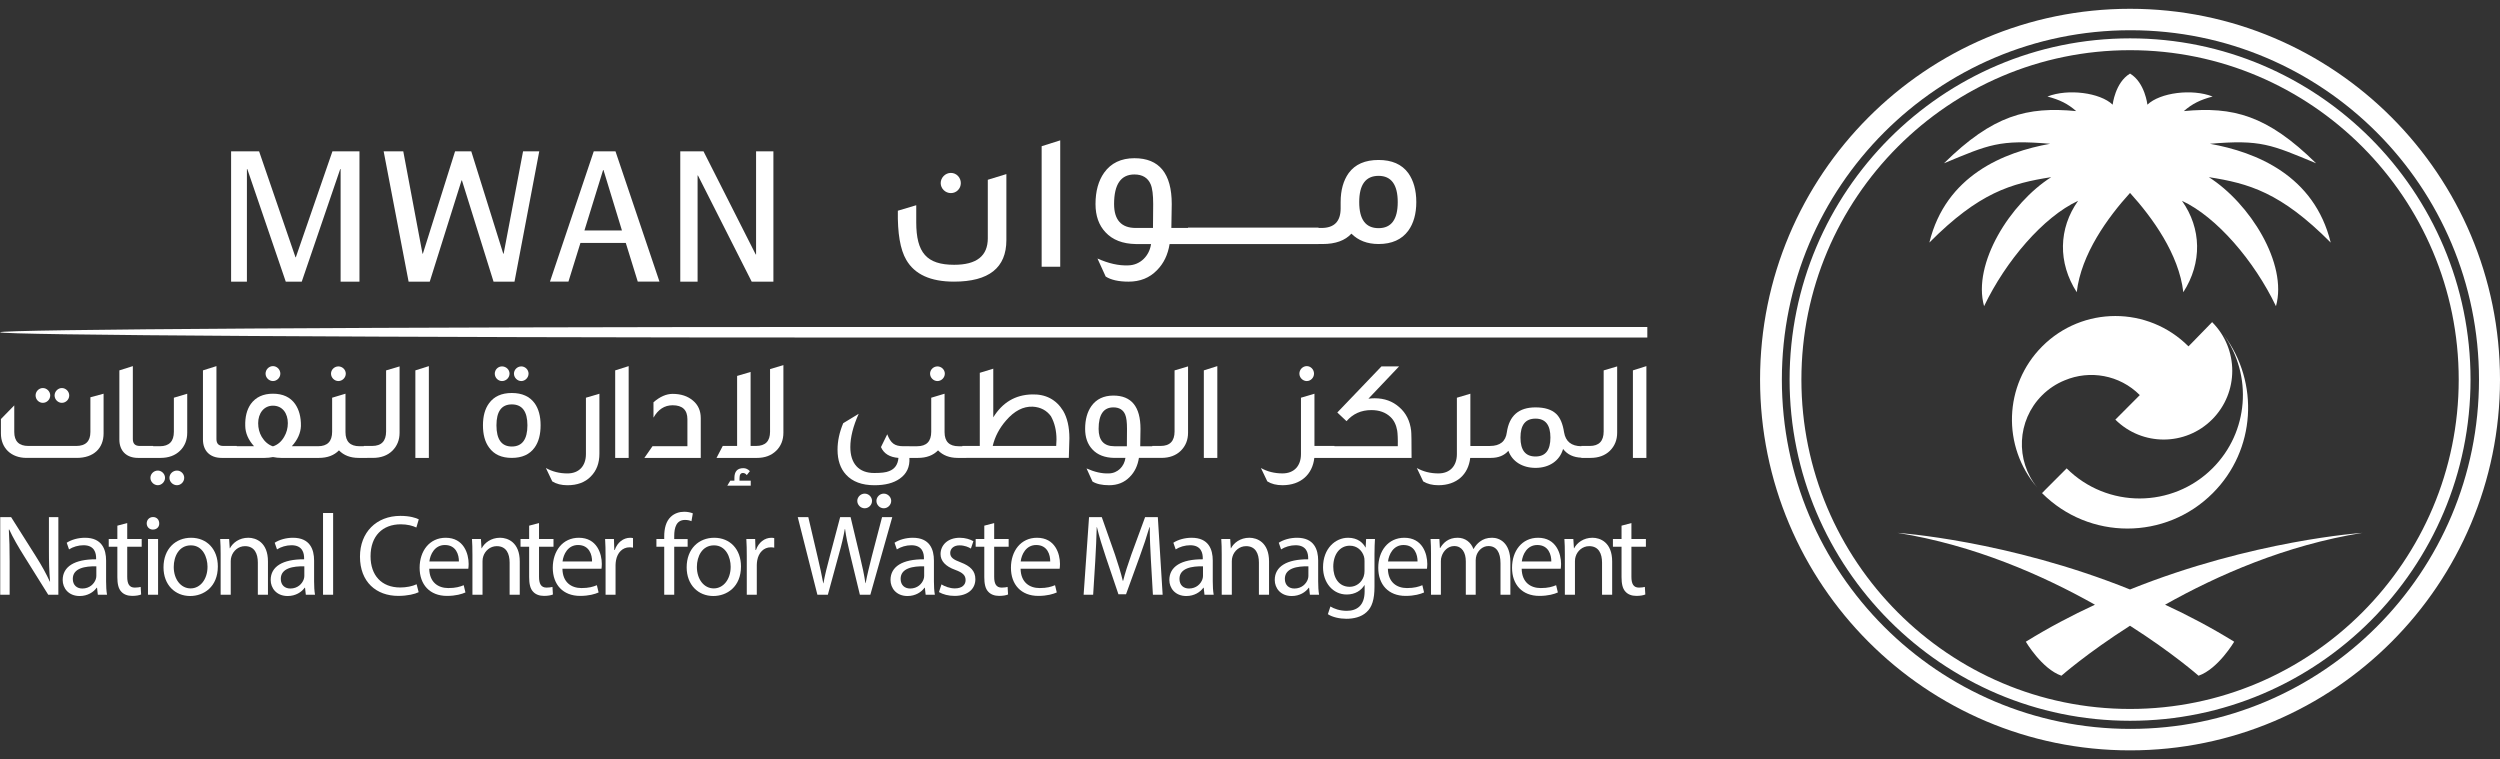 <svg width="191" height="58" viewBox="0 0 191 58" fill="none" xmlns="http://www.w3.org/2000/svg">
<rect x="0" y="0" width="191" height="58" fill="#333333" stroke="none"/>
<path d="M162.735 0.672C147.124 0.672 134.469 13.354 134.469 29C134.469 44.645 147.124 57.328 162.735 57.328C178.346 57.328 191 44.644 191 29C191 13.356 178.346 0.672 162.735 0.672ZM162.766 55.688C148.057 55.688 136.134 43.739 136.134 29C136.134 14.261 148.057 2.31 162.766 2.31C177.474 2.31 189.395 14.259 189.395 29C189.395 43.741 177.472 55.688 162.766 55.688Z" fill="white"/>
<path d="M162.737 55.068C148.394 55.068 136.725 43.373 136.725 28.999C136.725 14.625 148.394 2.93 162.737 2.93C177.079 2.93 188.749 14.623 188.749 28.999C188.749 43.374 177.079 55.068 162.737 55.068ZM162.737 3.834C148.891 3.834 137.627 15.123 137.627 28.999C137.627 42.876 148.891 54.164 162.737 54.164C176.582 54.164 187.846 42.874 187.846 28.999C187.846 15.124 176.582 3.834 162.737 3.834Z" fill="white"/>
<path d="M147.402 18.533C151.216 14.695 153.665 14.011 156.714 13.534C153.591 15.52 150.674 20.141 151.584 23.393C153.232 19.943 156.112 16.571 158.767 15.342C157.265 17.453 157.217 20.079 158.663 22.324C158.998 19.413 161.033 16.614 162.734 14.739C164.436 16.614 166.47 19.413 166.805 22.324C168.251 20.079 168.201 17.453 166.702 15.342C169.356 16.571 172.234 19.943 173.884 23.393C174.794 20.141 171.877 15.52 168.754 13.534C171.803 14.011 174.252 14.695 178.066 18.533C176.808 13.399 172.376 11.62 168.835 10.985C172.732 10.65 173.506 11.047 176.95 12.474C173.21 8.793 170.59 8.129 166.845 8.488C167.487 7.927 168.102 7.623 169.046 7.375C167.474 6.755 165.018 7.079 164.062 7.997C164.062 7.997 163.874 6.31 162.747 5.63V5.614C162.741 5.616 162.738 5.619 162.735 5.621C162.73 5.62 162.726 5.616 162.722 5.614V5.63C161.595 6.31 161.407 7.997 161.407 7.997C160.451 7.079 157.994 6.755 156.423 7.375C157.367 7.623 157.98 7.927 158.622 8.488C154.879 8.129 152.259 8.793 148.52 12.474C151.962 11.047 152.735 10.65 156.634 10.985C153.093 11.62 148.661 13.399 147.403 18.533" fill="white"/>
<path d="M180.487 40.711C180.487 40.711 172.107 41.267 162.733 45.036C153.358 41.267 144.977 40.711 144.977 40.711C150.822 41.646 156.056 43.948 160.053 46.199C158.287 47.017 156.512 47.952 154.773 49.027C154.773 49.027 155.997 51.105 157.493 51.625C157.493 51.625 159.441 49.906 162.732 47.806C166.022 49.906 167.97 51.625 167.97 51.625C169.466 51.105 170.692 49.027 170.692 49.027C168.952 47.952 167.178 47.017 165.412 46.199C169.408 43.949 174.642 41.646 180.487 40.711" fill="white"/>
<path d="M169.051 24.564C169.055 24.568 169.059 24.572 169.063 24.576L169.051 24.564Z" fill="white"/>
<path d="M156.005 30.212C156.518 29.698 157.111 29.313 157.745 29.056C159.65 28.255 161.931 28.63 163.481 30.185L161.655 32.016L161.612 32.059C163.661 34.093 166.967 34.09 169.009 32.044C171.057 29.992 171.057 26.664 169.009 24.613L169.052 24.563L167.436 26.223L167.198 26.461C164.111 23.37 159.11 23.372 156.024 26.464C153.072 29.422 152.951 34.133 155.645 37.245C153.966 35.181 154.086 32.137 156.005 30.212Z" fill="white"/>
<path d="M169.908 25.596C172.093 28.689 171.812 32.995 169.049 35.764C165.969 38.85 160.981 38.857 157.892 35.783L156.259 37.419L156.021 37.664L156.002 37.643C155.909 37.55 155.825 37.452 155.74 37.353C155.833 37.455 155.92 37.562 156.018 37.66L156.008 37.671C159.613 41.285 165.456 41.285 169.061 37.671C172.351 34.375 172.623 29.218 169.909 25.596" fill="white"/>
<path d="M75.469 18.195C75.469 19.557 74.616 20.23 72.899 20.23C70.807 20.23 70.001 19.317 70.001 16.982V15.679L68.596 16.099C68.567 17.821 68.776 19.064 69.239 19.855C69.882 20.963 71.092 21.517 72.883 21.517C75.558 21.517 76.887 20.454 76.887 18.344V13.3L75.468 13.735V18.196L75.469 18.195Z" fill="white"/>
<path d="M72.646 14.753C73.079 14.753 73.407 14.408 73.407 13.988C73.407 13.569 73.079 13.21 72.646 13.21C72.226 13.21 71.869 13.569 71.869 13.988C71.869 14.407 72.226 14.753 72.646 14.753Z" fill="white"/>
<path d="M79.582 20.378H81.001V10.723L79.582 11.171V20.378Z" fill="white"/>
<path d="M107.592 13.224C107.1 12.551 106.337 12.222 105.323 12.222C104.293 12.222 103.53 12.551 103.038 13.224C102.634 13.793 102.425 14.527 102.425 15.44V15.92C102.425 16.922 101.932 17.416 100.96 17.416H100.736V17.387H90.761V17.416H89.492C89.507 16.668 89.521 16.054 89.521 15.59C89.521 13.255 88.566 12.087 86.669 12.087C85.654 12.087 84.876 12.461 84.355 13.195C83.921 13.809 83.697 14.601 83.697 15.59C83.697 16.487 83.951 17.207 84.459 17.745C84.997 18.328 85.774 18.629 86.774 18.645H87.939C87.82 19.527 87.132 20.26 86.191 20.275C85.459 20.305 84.683 20.125 83.846 19.75L84.474 21.128C84.876 21.383 85.46 21.518 86.221 21.518C87.103 21.518 87.82 21.233 88.388 20.65C88.909 20.125 89.224 19.468 89.358 18.645H100.737V18.643H101.05C102.037 18.643 102.769 18.374 103.247 17.851C103.77 18.373 104.456 18.643 105.323 18.643C106.337 18.643 107.1 18.3 107.592 17.626C107.996 17.072 108.205 16.339 108.205 15.44C108.205 14.527 107.996 13.793 107.592 13.224ZM88.088 17.416H86.774C85.668 17.416 85.116 16.803 85.116 15.59C85.116 14.078 85.639 13.329 86.669 13.329C87.282 13.329 87.699 13.585 87.91 14.078C88.043 14.393 88.103 14.886 88.103 15.59L88.088 17.416L88.088 17.416ZM105.323 17.431C104.338 17.431 103.844 16.772 103.844 15.44C103.844 14.108 104.338 13.435 105.323 13.435C106.292 13.435 106.787 14.108 106.787 15.44C106.787 16.772 106.293 17.431 105.323 17.431Z" fill="white"/>
<path d="M22.602 19.655H22.575L19.795 11.562H17.656V21.517H18.864V12.918H18.894L21.832 21.517H23.054L25.993 12.918H26.023V21.517H27.463V11.562H25.398L22.602 19.655Z" fill="white"/>
<path d="M38.478 19.382H38.448L36.005 11.562H34.767L32.308 19.382H32.279L30.81 11.562H29.311L31.217 21.517H32.833L35.263 13.782H35.292L37.706 21.517H39.308L41.199 11.562H39.962L38.478 19.382Z" fill="white"/>
<path d="M45.364 11.56L42.018 21.516H43.429L44.346 18.558H47.809L48.725 21.516H50.384L47.022 11.56H45.364ZM44.651 17.608L46.077 12.989H46.106L47.517 17.608H44.651Z" fill="white"/>
<path d="M57.764 19.439H57.735L53.748 11.562H51.973V21.517H53.296V13.408H53.325L57.429 21.517H59.088V11.562H57.764V19.439Z" fill="white"/>
<path d="M6.906 33.004C6.906 33.712 6.547 34.071 5.821 34.071H2.166C1.449 34.071 1.09 33.712 1.09 33.004V30.971L0.07 32.015V33.113C0.07 34.233 0.852 34.983 2.024 34.983H5.874C7.144 34.983 7.914 34.255 7.914 33.113V30.079L6.906 30.352L6.906 33.004Z" fill="white"/>
<path d="M3.273 30.777C3.576 30.777 3.837 30.526 3.837 30.21C3.837 29.907 3.576 29.646 3.273 29.646C2.969 29.646 2.719 29.907 2.719 30.21C2.719 30.526 2.969 30.777 3.273 30.777Z" fill="white"/>
<path d="M4.724 30.777C5.028 30.777 5.289 30.526 5.289 30.21C5.289 29.907 5.028 29.646 4.724 29.646C4.433 29.646 4.17 29.907 4.17 30.21C4.17 30.526 4.433 30.777 4.724 30.777Z" fill="white"/>
<path d="M13.284 32.982C13.284 33.722 12.927 34.092 12.211 34.092H11.701V34.071H10.681C10.322 34.071 10.149 33.897 10.149 33.548V27.971L9.119 28.297V33.581C9.119 34.418 9.628 34.984 10.552 34.984H12.264C12.882 34.984 13.382 34.8 13.75 34.441C14.12 34.082 14.304 33.614 14.304 33.06V30.081L13.284 30.385V32.982Z" fill="white"/>
<path d="M13.52 35.952C13.206 35.952 12.945 36.202 12.945 36.506C12.945 36.81 13.206 37.07 13.52 37.07C13.824 37.07 14.074 36.809 14.074 36.506C14.074 36.203 13.824 35.952 13.52 35.952Z" fill="white"/>
<path d="M12.057 35.952C11.753 35.952 11.492 36.202 11.492 36.506C11.492 36.81 11.753 37.07 12.057 37.07C12.348 37.07 12.609 36.809 12.609 36.506C12.609 36.203 12.348 35.952 12.057 35.952Z" fill="white"/>
<path d="M20.853 29.113C21.157 29.113 21.418 28.851 21.418 28.547C21.418 28.231 21.157 27.971 20.853 27.971C20.55 27.971 20.289 28.231 20.289 28.547C20.289 28.851 20.55 29.113 20.853 29.113Z" fill="white"/>
<path d="M25.853 29.113C26.157 29.113 26.418 28.851 26.418 28.547C26.418 28.243 26.157 27.993 25.853 27.993C25.55 27.993 25.289 28.243 25.289 28.547C25.289 28.851 25.55 29.113 25.853 29.113Z" fill="white"/>
<path d="M29.498 32.961C29.498 33.701 29.139 34.07 28.435 34.07H27.795V34.092H27.47C26.754 34.092 26.395 33.733 26.395 33.015V30.079L25.375 30.385V32.982C25.375 33.722 25.018 34.092 24.291 34.092H22.295C22.74 33.604 22.968 33.081 22.991 32.549C23.002 31.864 22.849 31.298 22.546 30.863C22.176 30.342 21.612 30.079 20.853 30.079C20.104 30.079 19.541 30.342 19.162 30.863C18.856 31.298 18.716 31.864 18.737 32.549C18.747 33.081 18.965 33.603 19.41 34.092H18.087V34.071H17.067C16.71 34.071 16.536 33.897 16.536 33.548V27.971L15.506 28.297V33.581C15.506 34.418 16.015 34.984 16.938 34.984H20.212C20.44 34.984 20.647 34.962 20.853 34.919C21.07 34.962 21.288 34.984 21.493 34.984H24.357C25.018 34.984 25.529 34.787 25.896 34.408C26.266 34.788 26.764 34.984 27.405 34.984H28.055V34.983H28.488C29.106 34.983 29.606 34.799 29.974 34.44C30.344 34.07 30.528 33.613 30.528 33.059V27.993L29.498 28.298V32.961V32.961ZM21.71 33.374C21.503 33.733 21.222 33.983 20.853 34.102C20.496 33.983 20.212 33.733 19.995 33.374C19.812 33.06 19.724 32.711 19.724 32.331C19.724 31.591 20.148 30.994 20.853 30.994C21.591 30.994 21.991 31.591 21.991 32.331C21.991 32.711 21.895 33.06 21.71 33.374H21.71Z" fill="white"/>
<path d="M31.734 34.984H32.765V27.971L31.734 28.297V34.984Z" fill="white"/>
<path d="M38.353 29.113C38.669 29.113 38.929 28.851 38.929 28.547C38.929 28.243 38.669 27.993 38.353 27.993C38.05 27.993 37.801 28.243 37.801 28.547C37.801 28.851 38.049 29.113 38.353 29.113Z" fill="white"/>
<path d="M39.101 30.025C38.321 30.025 37.744 30.286 37.364 30.809C37.05 31.232 36.898 31.798 36.898 32.493C36.898 33.201 37.05 33.765 37.364 34.19C37.744 34.723 38.321 34.983 39.101 34.983C39.881 34.983 40.467 34.723 40.847 34.19C41.151 33.765 41.302 33.201 41.302 32.493C41.302 31.798 41.151 31.232 40.847 30.809C40.467 30.286 39.882 30.025 39.101 30.025ZM39.101 34.114C38.321 34.114 37.929 33.57 37.929 32.493C37.929 31.429 38.321 30.896 39.101 30.896C39.892 30.896 40.295 31.429 40.295 32.493C40.295 33.57 39.892 34.114 39.101 34.114Z" fill="white"/>
<path d="M39.828 29.113C40.121 29.113 40.382 28.851 40.382 28.547C40.382 28.243 40.121 27.993 39.828 27.993C39.524 27.993 39.266 28.243 39.266 28.547C39.266 28.851 39.524 29.113 39.828 29.113Z" fill="white"/>
<path d="M44.765 34.691C44.765 35.603 44.233 36.17 43.353 36.17C42.735 36.17 42.193 36.028 41.705 35.755L42.193 36.779C42.507 36.974 42.887 37.072 43.353 37.072C44.102 37.072 44.699 36.854 45.132 36.408C45.578 35.962 45.795 35.386 45.795 34.657V30.081L44.765 30.385V34.691Z" fill="white"/>
<path d="M47 34.984H48.03V27.971L47 28.297V34.984Z" fill="white"/>
<path d="M51.39 30.092C50.902 30.092 50.413 30.309 49.926 30.734V31.907C50.283 31.276 50.772 30.962 51.39 30.962C52.139 30.962 52.518 31.321 52.518 32.027V34.092H49.85L49.23 34.984H53.538V31.951C53.538 31.386 53.343 30.939 52.941 30.603C52.541 30.266 52.03 30.092 51.389 30.092H51.39Z" fill="white"/>
<path d="M58.832 32.983C58.832 33.711 58.475 34.07 57.759 34.07H57.346V28.417L56.315 28.721V34.07H55.218L54.742 34.985H57.823C58.443 34.985 58.929 34.798 59.298 34.441C59.667 34.082 59.852 33.615 59.852 33.059V27.895L58.832 28.199L58.832 32.983Z" fill="white"/>
<path d="M56.499 36.517C56.499 36.267 56.586 36.136 56.759 36.136C56.879 36.136 56.977 36.191 57.053 36.3L57.291 35.994C57.139 35.842 56.977 35.767 56.792 35.767C56.337 35.767 56.108 36.017 56.108 36.517V36.722H55.794L55.566 37.104H57.356V36.722H56.498L56.499 36.517Z" fill="white"/>
<path d="M66.061 37.713C65.755 37.713 65.496 37.974 65.496 38.267C65.496 38.572 65.755 38.833 66.061 38.833C66.375 38.833 66.623 38.572 66.623 38.267C66.623 37.974 66.375 37.713 66.061 37.713Z" fill="white"/>
<path d="M67.523 37.713C67.209 37.713 66.959 37.974 66.959 38.267C66.959 38.572 67.209 38.833 67.523 38.833C67.827 38.833 68.088 38.572 68.088 38.267C68.088 37.974 67.827 37.713 67.523 37.713Z" fill="white"/>
<path d="M71.621 29.113C71.924 29.113 72.185 28.851 72.185 28.547C72.185 28.243 71.925 27.993 71.621 27.993C71.317 27.993 71.057 28.243 71.057 28.547C71.057 28.851 71.317 29.113 71.621 29.113Z" fill="white"/>
<path d="M78.838 30.134C77.567 30.167 76.592 30.744 75.886 31.886V28.167L74.856 28.483V34.071H73.522V34.093H73.24C72.524 34.093 72.165 33.733 72.165 33.016V30.08L71.146 30.386V32.983C71.146 33.723 70.788 34.093 70.062 34.093H69.478V34.092H69.033C68.339 34.092 68.056 33.864 67.785 33.179L67.306 34.157C67.524 34.658 67.969 34.931 68.642 34.984C68.597 35.495 68.359 35.833 67.926 35.995C67.698 36.094 67.329 36.137 66.808 36.137C65.604 36.147 64.965 35.409 64.965 34.157C64.965 33.409 65.18 32.56 65.604 31.614L64.422 32.332C64.13 33.027 63.988 33.702 63.988 34.354C63.988 35.158 64.206 35.8 64.639 36.266C65.127 36.799 65.854 37.072 66.808 37.072C67.623 37.072 68.263 36.908 68.739 36.571C69.271 36.202 69.521 35.669 69.478 34.984H70.127C70.788 34.984 71.299 34.787 71.667 34.408C72.036 34.788 72.535 34.984 73.175 34.984H73.826V34.983H81.658C81.658 34.821 81.67 34.571 81.68 34.234C81.691 33.896 81.702 33.646 81.702 33.483C81.702 32.624 81.538 31.918 81.224 31.385C80.693 30.526 79.89 30.102 78.838 30.134V30.134ZM80.693 34.071H75.844C76.006 33.376 76.342 32.723 76.864 32.124C77.492 31.396 78.175 31.037 78.903 31.07C79.499 31.103 79.966 31.353 80.291 31.799C80.574 32.309 80.716 32.898 80.716 33.583C80.716 33.745 80.703 33.909 80.693 34.071H80.693Z" fill="white"/>
<path d="M89.737 32.961C89.737 33.701 89.378 34.07 88.674 34.07H88.034V34.093H87.113C87.123 33.549 87.134 33.104 87.134 32.766C87.134 31.069 86.44 30.222 85.063 30.222C84.325 30.222 83.76 30.493 83.381 31.026C83.067 31.471 82.904 32.048 82.904 32.766C82.904 33.417 83.089 33.939 83.456 34.331C83.848 34.755 84.411 34.973 85.137 34.983H85.984C85.898 35.625 85.399 36.158 84.714 36.169C84.183 36.191 83.619 36.06 83.011 35.789L83.466 36.788C83.76 36.972 84.183 37.071 84.737 37.071C85.377 37.071 85.898 36.864 86.311 36.439C86.69 36.06 86.918 35.582 87.014 34.983H88.034H88.728C89.345 34.983 89.846 34.798 90.213 34.439C90.583 34.07 90.767 33.613 90.767 33.059V27.992L89.737 28.298V32.961H89.737ZM86.093 34.093H85.137C84.334 34.093 83.934 33.645 83.934 32.766C83.934 31.668 84.314 31.124 85.063 31.124C85.506 31.124 85.81 31.309 85.962 31.668C86.06 31.895 86.103 32.255 86.103 32.766L86.093 34.093Z" fill="white"/>
<path d="M91.973 34.984H93.003V27.971L91.973 28.297V34.984Z" fill="white"/>
<path d="M99.837 29.113C100.141 29.113 100.391 28.851 100.391 28.547C100.391 28.231 100.141 27.971 99.837 27.971C99.534 27.971 99.273 28.231 99.273 28.547C99.273 28.851 99.534 29.113 99.837 29.113Z" fill="white"/>
<path d="M106.91 31.113C106.401 30.656 105.771 30.428 105.024 30.428C104.86 30.428 104.708 30.439 104.546 30.461L106.889 27.993H105.543L102.17 31.515L102.875 32.178C103.364 31.614 103.992 31.331 104.774 31.331C105.371 31.331 105.859 31.505 106.227 31.852C106.498 32.102 106.672 32.461 106.748 32.908C106.781 33.136 106.803 33.538 106.791 34.092H101.953V34.071H100.424V30.08L99.394 30.385V34.691C99.394 35.604 98.862 36.168 97.982 36.168C97.364 36.168 96.822 36.028 96.334 35.756L96.822 36.777C97.136 36.974 97.516 37.07 97.982 37.07C99.382 37.07 100.272 36.245 100.414 34.984H107.844C107.844 33.755 107.833 33.06 107.811 32.908C107.725 32.157 107.421 31.559 106.91 31.113Z" fill="white"/>
<path d="M122.52 32.961C122.52 33.702 122.162 34.071 121.457 34.071H120.817V34.091C120.056 34.086 119.613 33.73 119.495 33.028C119.397 32.386 119.202 31.908 118.888 31.614C118.539 31.288 118.02 31.124 117.314 31.124C116.033 31.124 115.307 31.755 115.122 33.028C115.036 33.723 114.601 34.072 113.831 34.072H112.336V30.08L111.306 30.386V34.691C111.306 35.604 110.773 36.169 109.894 36.169C109.276 36.169 108.733 36.029 108.246 35.756L108.733 36.779C109.049 36.974 109.428 37.071 109.894 37.071C111.294 37.071 112.184 36.246 112.324 34.984H113.897C114.482 34.984 114.927 34.8 115.241 34.441C115.534 35.268 116.326 35.746 117.314 35.746C118.356 35.746 119.158 35.212 119.419 34.3C119.748 34.733 120.223 34.945 120.817 34.967V34.984H120.901C120.901 34.984 120.903 34.985 120.905 34.985H121.046V34.984H121.511C122.128 34.984 122.629 34.799 122.997 34.44C123.366 34.071 123.551 33.614 123.551 33.06V27.993L122.52 28.299V32.962V32.961ZM117.314 34.876C116.544 34.876 116.164 34.398 116.164 33.43C116.164 32.462 116.544 31.983 117.314 31.983C118.073 31.983 118.452 32.462 118.452 33.43C118.452 34.398 118.073 34.876 117.314 34.876Z" fill="white"/>
<path d="M124.754 28.297V34.984H125.784V27.971L124.754 28.297Z" fill="white"/>
<path d="M125.855 24.981H65.416C29.288 24.981 0 25.162 0 25.384C0 25.607 29.288 25.788 65.416 25.788H125.855V24.98V24.981Z" fill="white"/>
<path d="M0.018 45.439V39.511H0.851L2.746 42.51C3.184 43.204 3.528 43.828 3.807 44.436L3.825 44.428C3.756 43.636 3.738 42.914 3.738 41.991V39.511H4.458V45.439H3.685L1.807 42.431C1.395 41.772 0.999 41.096 0.703 40.452L0.675 40.462C0.718 41.21 0.737 41.922 0.737 42.906V45.439H0.018V45.439Z" fill="white"/>
<path d="M7.474 45.439L7.414 44.903H7.386C7.15 45.236 6.694 45.536 6.088 45.536C5.229 45.536 4.789 44.928 4.789 44.312C4.789 43.284 5.702 42.721 7.343 42.73V42.642C7.343 42.289 7.246 41.656 6.379 41.656C5.984 41.656 5.571 41.78 5.273 41.974L5.097 41.465C5.449 41.235 5.958 41.085 6.493 41.085C7.79 41.085 8.106 41.974 8.106 42.826V44.417C8.106 44.787 8.125 45.147 8.177 45.439H7.474V45.439ZM7.361 43.267C6.518 43.249 5.562 43.398 5.562 44.224C5.562 44.727 5.895 44.963 6.29 44.963C6.842 44.963 7.193 44.611 7.317 44.252C7.343 44.173 7.36 44.085 7.36 44.005L7.361 43.267Z" fill="white"/>
<path d="M9.72 39.959V41.181H10.825V41.771H9.72V44.066C9.72 44.593 9.869 44.893 10.299 44.893C10.502 44.893 10.651 44.865 10.747 44.84L10.782 45.419C10.633 45.482 10.395 45.526 10.098 45.526C9.738 45.526 9.448 45.41 9.263 45.2C9.044 44.971 8.966 44.593 8.966 44.092V41.771H8.307V41.181H8.966V40.161L9.72 39.959Z" fill="white"/>
<path d="M12.165 39.987C12.175 40.251 11.982 40.46 11.675 40.46C11.402 40.46 11.209 40.251 11.209 39.987C11.209 39.714 11.411 39.502 11.692 39.502C11.982 39.502 12.165 39.714 12.165 39.987ZM11.306 41.182H12.077V45.438H11.306V41.182Z" fill="white"/>
<path d="M16.643 43.275C16.643 44.849 15.556 45.535 14.529 45.535C13.379 45.535 12.492 44.69 12.492 43.346C12.492 41.92 13.424 41.085 14.599 41.085C15.818 41.085 16.643 41.974 16.643 43.275ZM13.274 43.318C13.274 44.25 13.809 44.954 14.563 44.954C15.3 44.954 15.854 44.258 15.854 43.3C15.854 42.579 15.494 41.665 14.582 41.665C13.671 41.665 13.274 42.509 13.274 43.318Z" fill="white"/>
<path d="M16.857 42.333C16.857 41.895 16.848 41.533 16.822 41.182H17.506L17.551 41.885H17.568C17.779 41.481 18.269 41.084 18.971 41.084C19.559 41.084 20.472 41.436 20.472 42.896V45.438H19.699V42.984C19.699 42.299 19.445 41.726 18.717 41.726C18.208 41.726 17.813 42.087 17.682 42.518C17.647 42.614 17.628 42.748 17.628 42.879V45.438H16.857V42.333H16.857Z" fill="white"/>
<path d="M23.365 45.439L23.305 44.903H23.277C23.041 45.236 22.585 45.536 21.979 45.536C21.12 45.536 20.68 44.928 20.68 44.312C20.68 43.284 21.593 42.721 23.234 42.73V42.642C23.234 42.289 23.137 41.656 22.269 41.656C21.874 41.656 21.462 41.78 21.163 41.974L20.987 41.465C21.339 41.235 21.848 41.085 22.383 41.085C23.681 41.085 23.997 41.974 23.997 42.826V44.417C23.997 44.787 24.016 45.147 24.067 45.439H23.365V45.439ZM23.251 43.267C22.409 43.249 21.453 43.398 21.453 44.224C21.453 44.727 21.786 44.963 22.181 44.963C22.733 44.963 23.084 44.611 23.208 44.252C23.234 44.173 23.251 44.085 23.251 44.005V43.267H23.251Z" fill="white"/>
<path d="M25.451 39.194H24.68V45.438H25.451V39.194Z" fill="white"/>
<path d="M31.986 45.244C31.704 45.384 31.143 45.526 30.424 45.526C28.757 45.526 27.502 44.471 27.502 42.526C27.502 40.671 28.756 39.413 30.59 39.413C31.328 39.413 31.792 39.572 31.994 39.677L31.81 40.302C31.521 40.162 31.107 40.057 30.617 40.057C29.232 40.057 28.31 40.944 28.31 42.501C28.31 43.952 29.143 44.884 30.581 44.884C31.047 44.884 31.521 44.787 31.829 44.637L31.986 45.244Z" fill="white"/>
<path d="M32.795 43.451C32.812 44.497 33.48 44.928 34.252 44.928C34.806 44.928 35.139 44.831 35.427 44.709L35.56 45.263C35.288 45.385 34.823 45.527 34.147 45.527C32.838 45.527 32.059 44.666 32.059 43.38C32.059 42.094 32.813 41.085 34.05 41.085C35.438 41.085 35.805 42.309 35.805 43.09C35.805 43.249 35.788 43.372 35.779 43.451H32.795ZM35.06 42.897C35.068 42.405 34.858 41.639 33.99 41.639C33.208 41.639 32.866 42.36 32.804 42.897H35.06Z" fill="white"/>
<path d="M36.093 42.333C36.093 41.895 36.085 41.533 36.059 41.182H36.742L36.787 41.885H36.804C37.015 41.481 37.505 41.084 38.207 41.084C38.796 41.084 39.709 41.436 39.709 42.896V45.438H38.935V42.984C38.935 42.299 38.682 41.726 37.953 41.726C37.444 41.726 37.049 42.087 36.918 42.518C36.884 42.614 36.865 42.748 36.865 42.879V45.438H36.094V42.333H36.093Z" fill="white"/>
<path d="M41.181 39.959V41.181H42.287V41.771H41.181V44.066C41.181 44.593 41.33 44.893 41.759 44.893C41.963 44.893 42.112 44.865 42.208 44.84L42.243 45.419C42.094 45.482 41.856 45.526 41.559 45.526C41.199 45.526 40.909 45.41 40.724 45.2C40.505 44.971 40.427 44.593 40.427 44.092V41.771H39.768V41.181H40.427V40.161L41.181 39.959Z" fill="white"/>
<path d="M42.969 43.451C42.986 44.497 43.654 44.928 44.426 44.928C44.98 44.928 45.313 44.831 45.601 44.709L45.734 45.263C45.461 45.385 44.997 45.527 44.32 45.527C43.014 45.527 42.232 44.666 42.232 43.38C42.232 42.094 42.987 41.085 44.224 41.085C45.611 41.085 45.979 42.309 45.979 43.09C45.979 43.249 45.962 43.372 45.953 43.451H42.969H42.969ZM45.233 42.897C45.242 42.405 45.032 41.639 44.163 41.639C43.382 41.639 43.04 42.36 42.978 42.897H45.233Z" fill="white"/>
<path d="M46.265 42.51C46.265 42.008 46.257 41.578 46.23 41.182H46.905L46.933 42.018H46.968C47.159 41.447 47.625 41.086 48.143 41.086C48.231 41.086 48.291 41.094 48.362 41.112V41.842C48.282 41.825 48.205 41.814 48.1 41.814C47.554 41.814 47.169 42.228 47.064 42.808C47.047 42.915 47.028 43.038 47.028 43.169V45.438H46.266V42.51H46.265Z" fill="white"/>
<path d="M50.747 45.438V41.771H50.15V41.182H50.747V40.979C50.747 40.382 50.879 39.836 51.239 39.493C51.529 39.211 51.914 39.098 52.275 39.098C52.547 39.098 52.783 39.158 52.932 39.22L52.827 39.819C52.713 39.766 52.556 39.723 52.336 39.723C51.677 39.723 51.511 40.303 51.511 40.953V41.183H52.536V41.772H51.511V45.439H50.747L50.747 45.438Z" fill="white"/>
<path d="M56.611 43.275C56.611 44.849 55.524 45.535 54.497 45.535C53.348 45.535 52.461 44.69 52.461 43.346C52.461 41.92 53.393 41.085 54.568 41.085C55.786 41.085 56.611 41.974 56.611 43.275ZM53.242 43.318C53.242 44.25 53.778 44.954 54.532 44.954C55.269 44.954 55.823 44.258 55.823 43.3C55.823 42.579 55.462 41.665 54.551 41.665C53.64 41.665 53.242 42.509 53.242 43.318Z" fill="white"/>
<path d="M57.054 42.51C57.054 42.008 57.046 41.578 57.02 41.182H57.694L57.722 42.018H57.757C57.948 41.447 58.414 41.086 58.932 41.086C59.02 41.086 59.08 41.094 59.151 41.112V41.842C59.071 41.825 58.994 41.814 58.889 41.814C58.343 41.814 57.958 42.228 57.853 42.808C57.836 42.915 57.819 43.038 57.819 43.169V45.438H57.054V42.51Z" fill="white"/>
<path d="M62.449 45.439L60.949 39.511H61.755L62.457 42.51C62.633 43.249 62.791 43.987 62.896 44.559H62.913C63.01 43.97 63.194 43.266 63.396 42.501L64.187 39.511H64.986L65.703 42.519C65.871 43.221 66.028 43.925 66.116 44.55H66.135C66.257 43.899 66.423 43.24 66.608 42.501L67.389 39.511H68.169L66.494 45.439H65.695L64.949 42.351C64.766 41.595 64.642 41.016 64.563 40.416H64.545C64.44 41.007 64.309 41.586 64.09 42.351L63.248 45.439H62.449H62.449Z" fill="white"/>
<path d="M70.72 45.439L70.66 44.903H70.634C70.396 45.236 69.94 45.536 69.335 45.536C68.475 45.536 68.035 44.928 68.035 44.312C68.035 43.284 68.948 42.721 70.589 42.73V42.642C70.589 42.289 70.493 41.656 69.625 41.656C69.23 41.656 68.817 41.78 68.519 41.974L68.343 41.465C68.695 41.235 69.204 41.085 69.739 41.085C71.037 41.085 71.352 41.974 71.352 42.826V44.417C71.352 44.787 71.371 45.147 71.423 45.439H70.721L70.72 45.439ZM70.606 43.267C69.764 43.249 68.808 43.398 68.808 44.224C68.808 44.727 69.141 44.963 69.536 44.963C70.088 44.963 70.439 44.611 70.563 44.252C70.589 44.173 70.606 44.085 70.606 44.005V43.267H70.606Z" fill="white"/>
<path d="M71.929 44.647C72.156 44.795 72.561 44.954 72.947 44.954C73.508 44.954 73.772 44.673 73.772 44.322C73.772 43.951 73.551 43.75 72.982 43.539C72.219 43.266 71.858 42.845 71.858 42.334C71.858 41.647 72.41 41.085 73.323 41.085C73.753 41.085 74.131 41.208 74.368 41.349L74.176 41.911C74.009 41.806 73.702 41.665 73.306 41.665C72.851 41.665 72.596 41.929 72.596 42.246C72.596 42.599 72.851 42.757 73.403 42.966C74.14 43.249 74.518 43.618 74.518 44.252C74.518 44.999 73.938 45.527 72.929 45.527C72.465 45.527 72.035 45.411 71.736 45.235L71.93 44.647L71.929 44.647Z" fill="white"/>
<path d="M75.955 39.959V41.181H77.061V41.771H75.955V44.066C75.955 44.593 76.103 44.893 76.533 44.893C76.737 44.893 76.885 44.865 76.981 44.84L77.016 45.419C76.868 45.482 76.629 45.526 76.332 45.526C75.972 45.526 75.682 45.41 75.497 45.2C75.278 44.971 75.2 44.593 75.2 44.092V41.771H74.541V41.181H75.2V40.161L75.955 39.959Z" fill="white"/>
<path d="M77.973 43.451C77.99 44.497 78.658 44.928 79.43 44.928C79.984 44.928 80.317 44.831 80.605 44.709L80.738 45.263C80.465 45.385 80.001 45.527 79.324 45.527C78.018 45.527 77.236 44.666 77.236 43.38C77.236 42.094 77.991 41.085 79.228 41.085C80.615 41.085 80.983 42.309 80.983 43.09C80.983 43.249 80.966 43.372 80.957 43.451H77.973H77.973ZM80.237 42.897C80.245 42.405 80.035 41.639 79.167 41.639C78.385 41.639 78.044 42.36 77.981 42.897H80.237Z" fill="white"/>
<path d="M87.931 42.835C87.888 42.008 87.835 41.014 87.843 40.276H87.818C87.616 40.97 87.371 41.71 87.072 42.526L86.028 45.403H85.448L84.492 42.579C84.211 41.744 83.974 40.98 83.807 40.275H83.79C83.772 41.014 83.728 42.008 83.676 42.895L83.517 45.437H82.789L83.203 39.511H84.177L85.186 42.377C85.431 43.107 85.633 43.758 85.782 44.374H85.807C85.957 43.775 86.168 43.125 86.432 42.377L87.485 39.511H88.458L88.826 45.437H88.082L87.932 42.835L87.931 42.835Z" fill="white"/>
<path d="M92.023 45.439L91.963 44.903H91.937C91.699 45.236 91.243 45.536 90.637 45.536C89.778 45.536 89.338 44.928 89.338 44.312C89.338 43.284 90.251 42.721 91.892 42.73V42.642C91.892 42.289 91.795 41.656 90.928 41.656C90.532 41.656 90.12 41.78 89.822 41.974L89.645 41.465C89.998 41.235 90.507 41.085 91.041 41.085C92.339 41.085 92.655 41.974 92.655 42.826V44.417C92.655 44.787 92.674 45.147 92.726 45.439H92.023L92.023 45.439ZM91.909 43.267C91.067 43.249 90.111 43.398 90.111 44.224C90.111 44.727 90.444 44.963 90.839 44.963C91.391 44.963 91.742 44.611 91.866 44.252C91.891 44.173 91.909 44.085 91.909 44.005V43.267H91.909Z" fill="white"/>
<path d="M93.339 42.333C93.339 41.895 93.331 41.533 93.305 41.182H93.988L94.033 41.885H94.05C94.261 41.481 94.751 41.084 95.453 41.084C96.042 41.084 96.955 41.436 96.955 42.896V45.438H96.181V42.984C96.181 42.299 95.928 41.726 95.2 41.726C94.691 41.726 94.295 42.087 94.164 42.518C94.13 42.614 94.111 42.748 94.111 42.879V45.438H93.34L93.339 42.333Z" fill="white"/>
<path d="M100.076 45.439L100.015 44.903H99.99C99.751 45.236 99.296 45.536 98.69 45.536C97.831 45.536 97.391 44.928 97.391 44.312C97.391 43.284 98.304 42.721 99.945 42.73V42.642C99.945 42.289 99.848 41.656 98.98 41.656C98.585 41.656 98.173 41.78 97.874 41.974L97.698 41.465C98.05 41.235 98.559 41.085 99.094 41.085C100.392 41.085 100.708 41.974 100.708 42.826V44.417C100.708 44.787 100.727 45.147 100.778 45.439H100.076L100.076 45.439ZM99.962 43.267C99.12 43.249 98.163 43.398 98.163 44.224C98.163 44.727 98.496 44.963 98.891 44.963C99.444 44.963 99.794 44.611 99.918 44.252C99.944 44.173 99.961 44.085 99.961 44.005L99.962 43.267Z" fill="white"/>
<path d="M105.047 41.182C105.03 41.489 105.011 41.832 105.011 42.352V44.821C105.011 45.798 104.82 46.397 104.405 46.766C103.995 47.153 103.398 47.275 102.862 47.275C102.353 47.275 101.791 47.153 101.449 46.923L101.643 46.335C101.924 46.509 102.362 46.667 102.889 46.667C103.677 46.667 104.257 46.255 104.257 45.182V44.707H104.24C104.003 45.102 103.546 45.42 102.889 45.42C101.836 45.42 101.08 44.523 101.08 43.344C101.08 41.903 102.021 41.085 102.994 41.085C103.731 41.085 104.135 41.472 104.319 41.824H104.336L104.371 41.181H105.047V41.182ZM104.248 42.861C104.248 42.73 104.24 42.614 104.205 42.509C104.064 42.06 103.687 41.691 103.125 41.691C102.388 41.691 101.862 42.316 101.862 43.301C101.862 44.136 102.283 44.832 103.117 44.832C103.591 44.832 104.021 44.532 104.186 44.04C104.231 43.907 104.249 43.758 104.249 43.627V42.861H104.248Z" fill="white"/>
<path d="M106.035 43.451C106.053 44.497 106.721 44.928 107.492 44.928C108.046 44.928 108.379 44.831 108.667 44.709L108.8 45.263C108.528 45.385 108.063 45.527 107.387 45.527C106.08 45.527 105.299 44.666 105.299 43.38C105.299 42.094 106.053 41.085 107.29 41.085C108.678 41.085 109.045 42.309 109.045 43.09C109.045 43.249 109.028 43.372 109.02 43.451H106.036H106.035ZM108.3 42.897C108.308 42.405 108.098 41.639 107.23 41.639C106.448 41.639 106.107 42.36 106.044 42.897H108.3Z" fill="white"/>
<path d="M109.33 42.333C109.33 41.895 109.321 41.533 109.295 41.182H109.97L110.006 41.867H110.032C110.268 41.464 110.663 41.084 111.366 41.084C111.944 41.084 112.382 41.436 112.567 41.938H112.584C112.717 41.7 112.882 41.515 113.058 41.384C113.312 41.191 113.593 41.084 113.997 41.084C114.558 41.084 115.392 41.455 115.392 42.932V45.438H114.638V43.029C114.638 42.211 114.339 41.719 113.716 41.719C113.278 41.719 112.936 42.044 112.805 42.422C112.769 42.527 112.743 42.669 112.743 42.809V45.439H111.988V42.888C111.988 42.211 111.69 41.719 111.101 41.719C110.618 41.719 110.268 42.104 110.145 42.493C110.1 42.606 110.083 42.739 110.083 42.87V45.438H109.329V42.334L109.33 42.333Z" fill="white"/>
<path d="M116.256 43.451C116.273 44.497 116.941 44.928 117.713 44.928C118.267 44.928 118.6 44.831 118.888 44.709L119.021 45.263C118.749 45.385 118.283 45.527 117.607 45.527C116.299 45.527 115.52 44.666 115.52 43.38C115.52 42.094 116.274 41.085 117.511 41.085C118.898 41.085 119.266 42.309 119.266 43.09C119.266 43.249 119.249 43.372 119.24 43.451H116.257H116.256ZM118.52 42.897C118.529 42.405 118.318 41.639 117.45 41.639C116.669 41.639 116.327 42.36 116.265 42.897H118.52Z" fill="white"/>
<path d="M119.554 42.333C119.554 41.895 119.546 41.533 119.52 41.182H120.203L120.248 41.885H120.265C120.476 41.481 120.966 41.084 121.668 41.084C122.257 41.084 123.169 41.436 123.169 42.896V45.438H122.396V42.984C122.396 42.299 122.143 41.726 121.414 41.726C120.905 41.726 120.51 42.087 120.379 42.518C120.345 42.614 120.326 42.748 120.326 42.879V45.438H119.555L119.554 42.333Z" fill="white"/>
<path d="M124.64 39.959V41.181H125.746V41.771H124.64V44.066C124.64 44.593 124.789 44.893 125.218 44.893C125.422 44.893 125.571 44.865 125.667 44.84L125.702 45.419C125.553 45.482 125.315 45.526 125.018 45.526C124.657 45.526 124.368 45.41 124.183 45.2C123.964 44.971 123.886 44.593 123.886 44.092V41.771H123.227V41.181H123.886V40.161L124.64 39.959Z" fill="white"/>
</svg>
